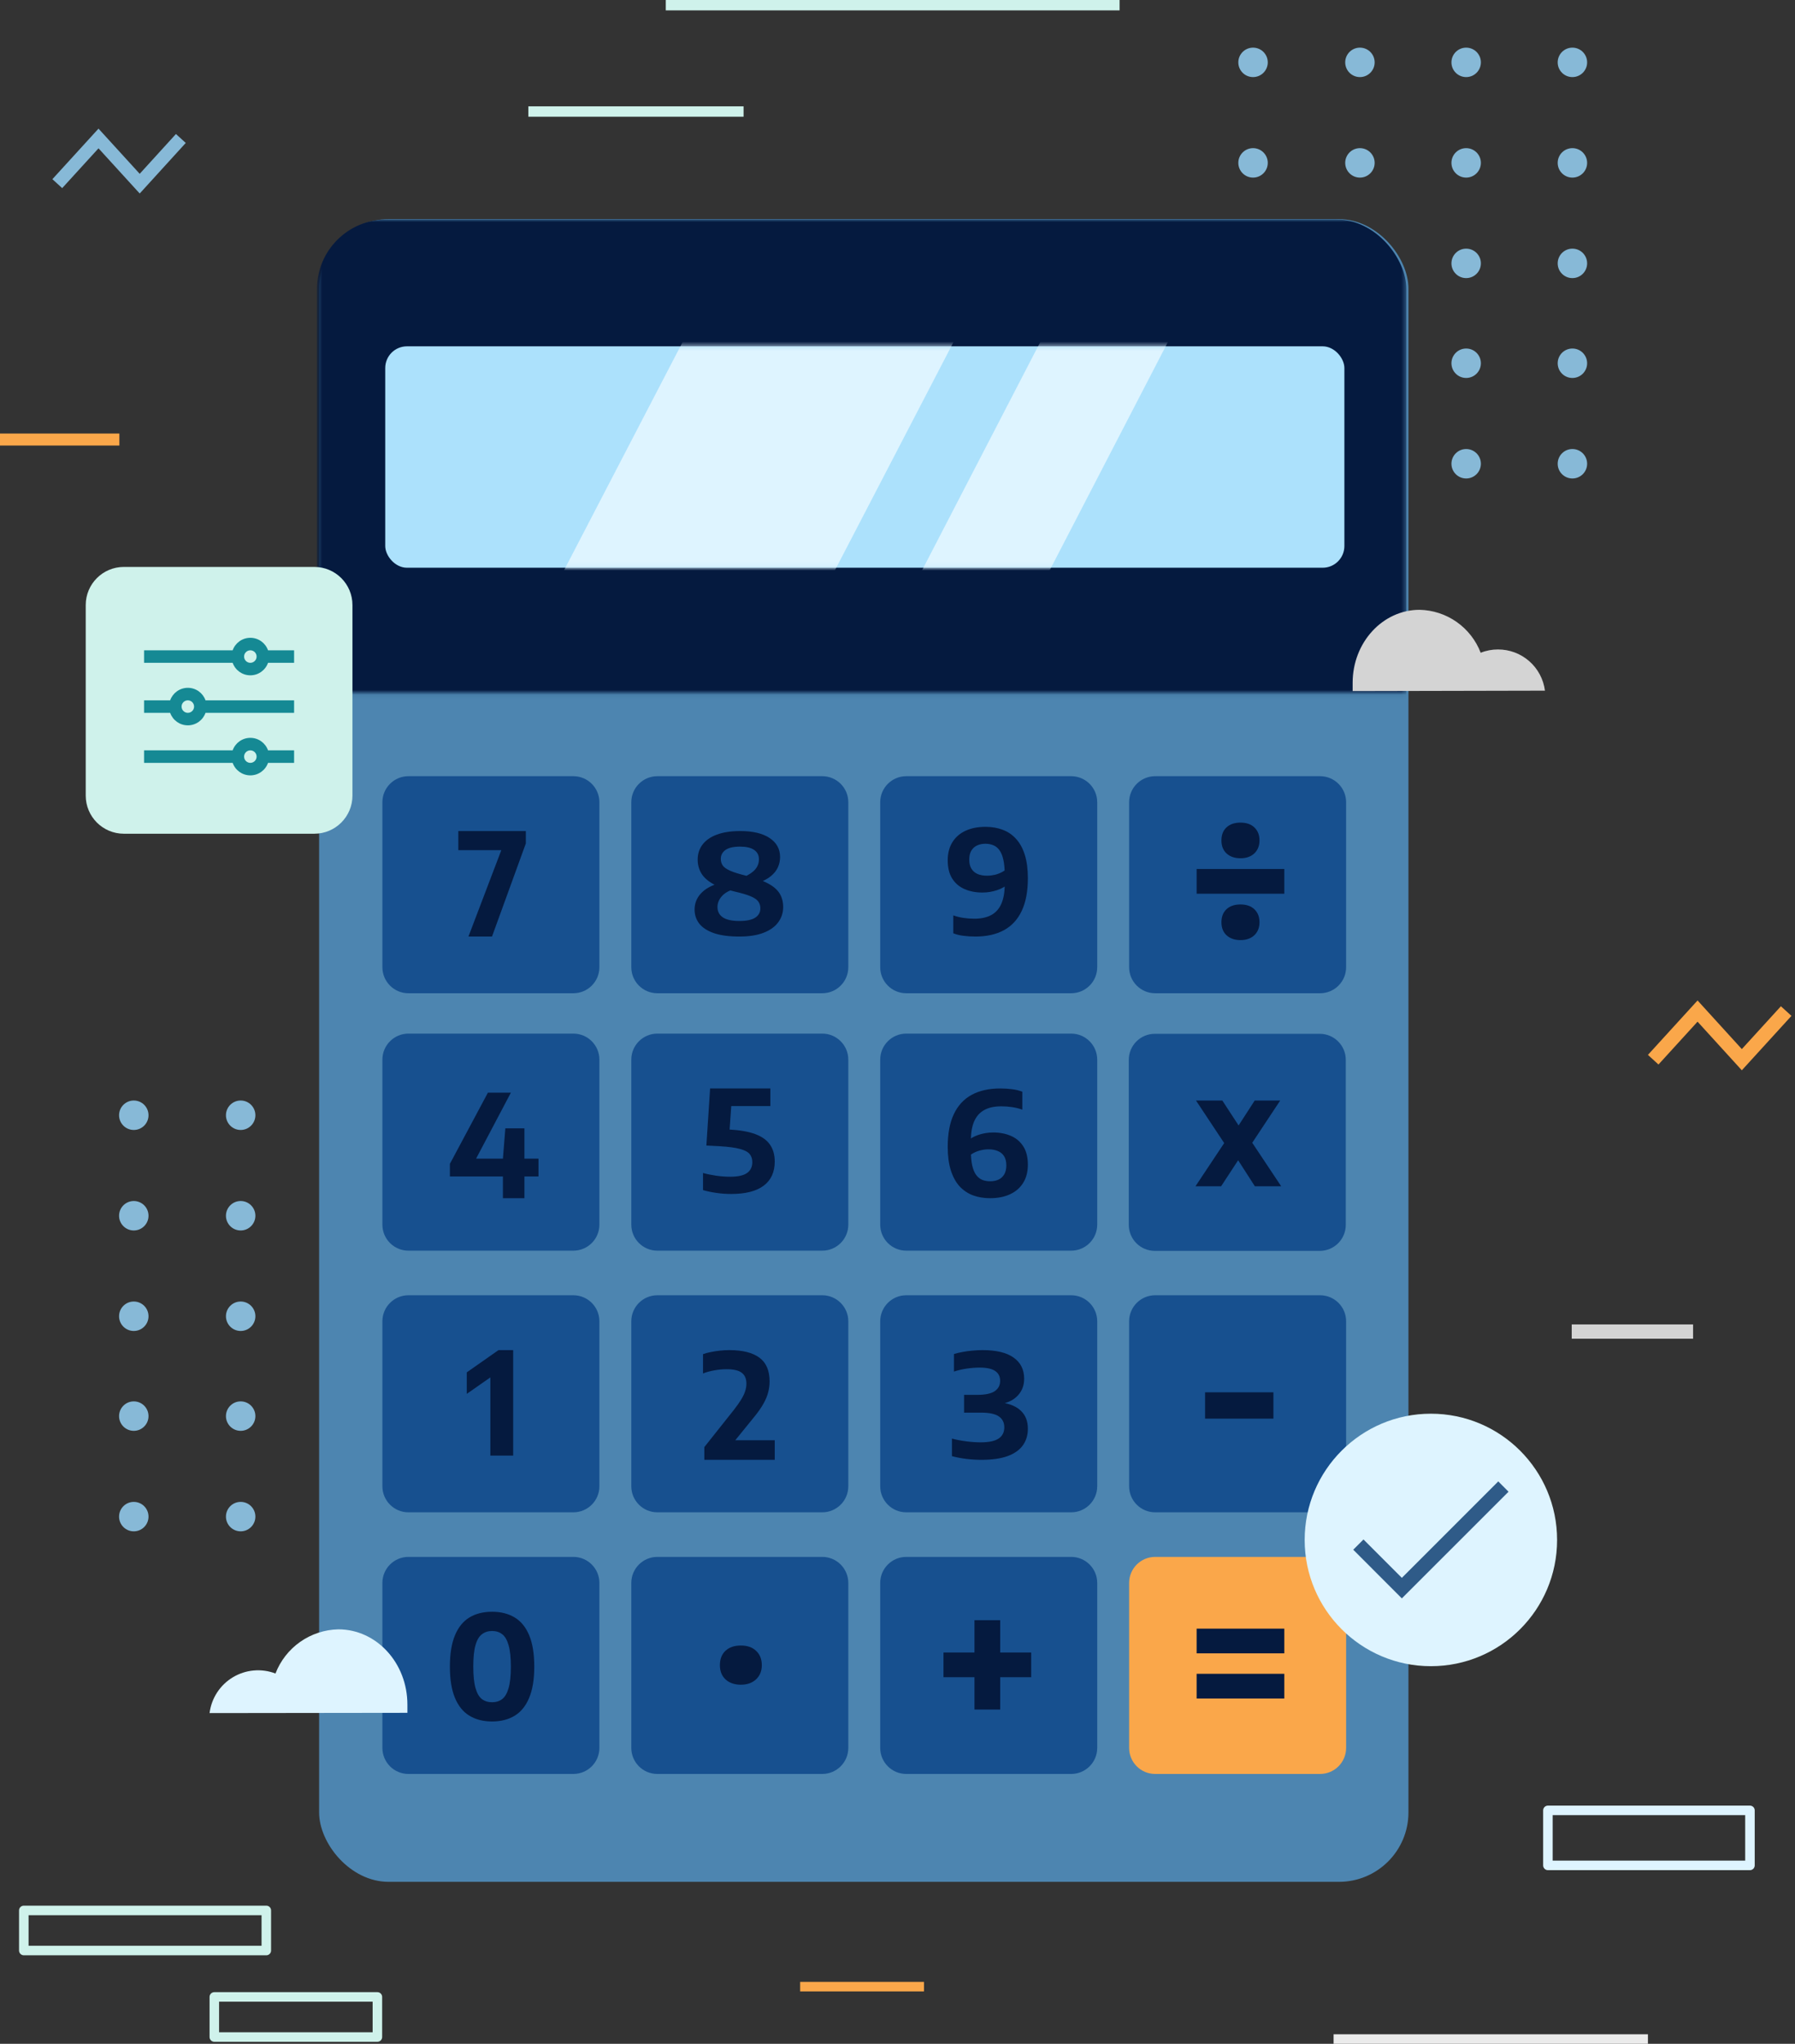 <svg width="376" height="428" viewBox="0 0 376 428" fill="none" xmlns="http://www.w3.org/2000/svg">
<rect x="0" y="0" width="376" height="428" fill="#333333" stroke="none"/>
<path d="M326.29 13.06C326.29 11.357 327.67 9.977 329.373 9.977C331.076 9.977 332.457 11.357 332.457 13.06C332.457 14.763 331.076 16.143 329.373 16.143C327.67 16.143 326.29 14.763 326.29 13.06Z" fill="#87B9D7"/>
<path d="M304.035 13.06C304.035 11.357 305.416 9.977 307.119 9.977C308.822 9.977 310.202 11.357 310.202 13.06C310.202 14.763 308.822 16.143 307.119 16.143C305.416 16.143 304.035 14.763 304.035 13.06Z" fill="#87B9D7"/>
<path d="M281.782 13.06C281.782 11.357 283.162 9.977 284.865 9.977C286.568 9.977 287.949 11.357 287.949 13.06C287.949 14.763 286.568 16.143 284.865 16.143C283.162 16.143 281.782 14.763 281.782 13.06Z" fill="#87B9D7"/>
<path d="M259.394 13.06C259.394 11.357 260.774 9.977 262.477 9.977C264.18 9.977 265.561 11.357 265.561 13.06C265.561 14.763 264.18 16.143 262.477 16.143C260.774 16.143 259.394 14.763 259.394 13.06Z" fill="#87B9D7"/>
<path d="M326.29 34.107C326.29 32.404 327.67 31.024 329.373 31.024C331.076 31.024 332.457 32.404 332.457 34.107C332.457 35.81 331.076 37.191 329.373 37.191C327.67 37.191 326.29 35.81 326.29 34.107Z" fill="#87B9D7"/>
<path d="M304.035 34.107C304.035 32.404 305.416 31.024 307.119 31.024C308.822 31.024 310.202 32.404 310.202 34.107C310.202 35.81 308.822 37.191 307.119 37.191C305.416 37.191 304.035 35.81 304.035 34.107Z" fill="#87B9D7"/>
<path d="M281.782 34.107C281.782 32.404 283.162 31.024 284.865 31.024C286.568 31.024 287.949 32.404 287.949 34.107C287.949 35.81 286.568 37.191 284.865 37.191C283.162 37.191 281.782 35.81 281.782 34.107Z" fill="#87B9D7"/>
<path d="M259.394 34.107C259.394 32.404 260.774 31.024 262.477 31.024C264.18 31.024 265.561 32.404 265.561 34.107C265.561 35.81 264.18 37.191 262.477 37.191C260.774 37.191 259.394 35.81 259.394 34.107Z" fill="#87B9D7"/>
<path d="M326.29 55.155C326.29 53.452 327.67 52.071 329.373 52.071C331.076 52.071 332.457 53.452 332.457 55.155C332.457 56.858 331.076 58.238 329.373 58.238C327.67 58.238 326.29 56.858 326.29 55.155Z" fill="#87B9D7"/>
<path d="M304.035 55.155C304.035 53.452 305.416 52.071 307.119 52.071C308.822 52.071 310.202 53.452 310.202 55.155C310.202 56.858 308.822 58.238 307.119 58.238C305.416 58.238 304.035 56.858 304.035 55.155Z" fill="#87B9D7"/>
<path d="M281.782 55.155C281.782 53.452 283.162 52.071 284.865 52.071C286.568 52.071 287.949 53.452 287.949 55.155C287.949 56.858 286.568 58.238 284.865 58.238C283.162 58.238 281.782 56.858 281.782 55.155Z" fill="#87B9D7"/>
<path d="M259.394 55.155C259.394 53.452 260.774 52.071 262.477 52.071C264.18 52.071 265.561 53.452 265.561 55.155C265.561 56.858 264.18 58.238 262.477 58.238C260.774 58.238 259.394 56.858 259.394 55.155Z" fill="#87B9D7"/>
<path d="M326.29 76.068C326.29 74.365 327.67 72.985 329.373 72.985C331.076 72.985 332.457 74.365 332.457 76.068C332.457 77.771 331.076 79.151 329.373 79.151C327.67 79.151 326.29 77.771 326.29 76.068Z" fill="#87B9D7"/>
<path d="M304.035 76.068C304.035 74.365 305.416 72.985 307.119 72.985C308.822 72.985 310.202 74.365 310.202 76.068C310.202 77.771 308.822 79.151 307.119 79.151C305.416 79.151 304.035 77.771 304.035 76.068Z" fill="#87B9D7"/>
<path d="M281.782 76.068C281.782 74.365 283.162 72.985 284.865 72.985C286.568 72.985 287.949 74.365 287.949 76.068C287.949 77.771 286.568 79.151 284.865 79.151C283.162 79.151 281.782 77.771 281.782 76.068Z" fill="#87B9D7"/>
<path d="M259.394 76.068C259.394 74.365 260.774 72.985 262.477 72.985C264.18 72.985 265.561 74.365 265.561 76.068C265.561 77.771 264.18 79.151 262.477 79.151C260.774 79.151 259.394 77.771 259.394 76.068Z" fill="#87B9D7"/>
<path d="M326.29 97.115C326.29 95.413 327.67 94.032 329.373 94.032C331.076 94.032 332.457 95.413 332.457 97.115C332.457 98.818 331.076 100.199 329.373 100.199C327.67 100.199 326.29 98.818 326.29 97.115Z" fill="#87B9D7"/>
<path d="M304.035 97.115C304.035 95.413 305.416 94.032 307.119 94.032C308.822 94.032 310.202 95.413 310.202 97.115C310.202 98.818 308.822 100.199 307.119 100.199C305.416 100.199 304.035 98.818 304.035 97.115Z" fill="#87B9D7"/>
<path d="M281.781 97.115C281.781 95.413 283.162 94.032 284.865 94.032C286.568 94.032 287.948 95.413 287.948 97.115C287.948 98.818 286.568 100.199 284.865 100.199C283.162 100.199 281.781 98.818 281.781 97.115Z" fill="#87B9D7"/>
<path d="M259.394 97.115C259.394 95.413 260.774 94.032 262.477 94.032C264.18 94.032 265.561 95.413 265.561 97.115C265.561 98.818 264.18 100.199 262.477 100.199C260.774 100.199 259.394 98.818 259.394 97.115Z" fill="#87B9D7"/>
<path d="M91.835 233.545C91.835 231.842 93.216 230.462 94.919 230.462C96.621 230.462 98.002 231.842 98.002 233.545C98.002 235.248 96.621 236.628 94.919 236.628C93.216 236.628 91.835 235.248 91.835 233.545Z" fill="#87B9D7"/>
<path d="M69.582 233.545C69.582 231.842 70.962 230.462 72.665 230.462C74.368 230.462 75.749 231.842 75.749 233.545C75.749 235.248 74.368 236.628 72.665 236.628C70.962 236.628 69.582 235.248 69.582 233.545Z" fill="#87B9D7"/>
<path d="M47.33 233.545C47.33 231.842 48.71 230.462 50.413 230.462C52.116 230.462 53.496 231.842 53.496 233.545C53.496 235.248 52.116 236.628 50.413 236.628C48.71 236.628 47.33 235.248 47.33 233.545Z" fill="#87B9D7"/>
<path d="M24.942 233.545C24.942 231.842 26.322 230.462 28.025 230.462C29.728 230.462 31.108 231.842 31.108 233.545C31.108 235.248 29.728 236.628 28.025 236.628C26.322 236.628 24.942 235.248 24.942 233.545Z" fill="#87B9D7"/>
<path d="M91.835 254.591C91.835 252.889 93.216 251.508 94.919 251.508C96.621 251.508 98.002 252.889 98.002 254.591C98.002 256.294 96.621 257.675 94.919 257.675C93.216 257.675 91.835 256.294 91.835 254.591Z" fill="#87B9D7"/>
<path d="M69.582 254.591C69.582 252.889 70.962 251.508 72.665 251.508C74.368 251.508 75.749 252.889 75.749 254.591C75.749 256.294 74.368 257.675 72.665 257.675C70.962 257.675 69.582 256.294 69.582 254.591Z" fill="#87B9D7"/>
<path d="M47.33 254.591C47.33 252.889 48.71 251.508 50.413 251.508C52.116 251.508 53.496 252.889 53.496 254.591C53.496 256.294 52.116 257.675 50.413 257.675C48.71 257.675 47.33 256.294 47.33 254.591Z" fill="#87B9D7"/>
<path d="M24.942 254.591C24.942 252.889 26.322 251.508 28.025 251.508C29.728 251.508 31.108 252.889 31.108 254.591C31.108 256.294 29.728 257.675 28.025 257.675C26.322 257.675 24.942 256.294 24.942 254.591Z" fill="#87B9D7"/>
<path d="M91.835 275.638C91.835 273.935 93.216 272.555 94.919 272.555C96.621 272.555 98.002 273.935 98.002 275.638C98.002 277.341 96.621 278.721 94.919 278.721C93.216 278.721 91.835 277.341 91.835 275.638Z" fill="#87B9D7"/>
<path d="M69.582 275.638C69.582 273.935 70.962 272.555 72.665 272.555C74.368 272.555 75.749 273.935 75.749 275.638C75.749 277.341 74.368 278.721 72.665 278.721C70.962 278.721 69.582 277.341 69.582 275.638Z" fill="#87B9D7"/>
<path d="M47.33 275.638C47.33 273.935 48.71 272.555 50.413 272.555C52.116 272.555 53.496 273.935 53.496 275.638C53.496 277.341 52.116 278.721 50.413 278.721C48.71 278.721 47.33 277.341 47.33 275.638Z" fill="#87B9D7"/>
<path d="M24.942 275.638C24.942 273.935 26.322 272.555 28.025 272.555C29.728 272.555 31.108 273.935 31.108 275.638C31.108 277.341 29.728 278.721 28.025 278.721C26.322 278.721 24.942 277.341 24.942 275.638Z" fill="#87B9D7"/>
<path d="M91.835 296.551C91.835 294.848 93.216 293.467 94.919 293.467C96.621 293.467 98.002 294.848 98.002 296.551C98.002 298.254 96.621 299.634 94.919 299.634C93.216 299.634 91.835 298.254 91.835 296.551Z" fill="#87B9D7"/>
<path d="M69.582 296.551C69.582 294.848 70.962 293.467 72.665 293.467C74.368 293.467 75.749 294.848 75.749 296.551C75.749 298.254 74.368 299.634 72.665 299.634C70.962 299.634 69.582 298.254 69.582 296.551Z" fill="#87B9D7"/>
<path d="M47.33 296.551C47.33 294.848 48.71 293.467 50.413 293.467C52.116 293.467 53.496 294.848 53.496 296.551C53.496 298.254 52.116 299.634 50.413 299.634C48.71 299.634 47.33 298.254 47.33 296.551Z" fill="#87B9D7"/>
<path d="M24.942 296.551C24.942 294.848 26.322 293.467 28.025 293.467C29.728 293.467 31.108 294.848 31.108 296.551C31.108 298.254 29.728 299.634 28.025 299.634C26.322 299.634 24.942 298.254 24.942 296.551Z" fill="#87B9D7"/>
<path d="M91.835 317.597C91.835 315.895 93.216 314.514 94.919 314.514C96.621 314.514 98.002 315.895 98.002 317.597C98.002 319.3 96.621 320.681 94.919 320.681C93.216 320.681 91.835 319.3 91.835 317.597Z" fill="#87B9D7"/>
<path d="M69.582 317.597C69.582 315.895 70.962 314.514 72.665 314.514C74.368 314.514 75.749 315.895 75.749 317.597C75.749 319.3 74.368 320.681 72.665 320.681C70.962 320.681 69.582 319.3 69.582 317.597Z" fill="#87B9D7"/>
<path d="M47.33 317.597C47.33 315.895 48.71 314.514 50.413 314.514C52.116 314.514 53.496 315.895 53.496 317.597C53.496 319.3 52.116 320.681 50.413 320.681C48.71 320.681 47.33 319.3 47.33 317.597Z" fill="#87B9D7"/>
<path d="M24.942 317.597C24.942 315.895 26.322 314.514 28.025 314.514C29.728 314.514 31.108 315.895 31.108 317.597C31.108 319.3 29.728 320.681 28.025 320.681C26.322 320.681 24.942 319.3 24.942 317.597Z" fill="#87B9D7"/>
<rect x="66.844" y="45.893" width="228.185" height="348.186" rx="14.546" fill="#4D85B0"/>
<mask id="mask0_153_743" style="mask-type:alpha" maskUnits="userSpaceOnUse" x="66" y="45" width="229" height="101">
<rect x="66.396" y="45.967" width="228.185" height="99.092" fill="#1E3860"/>
</mask>
<g mask="url(#mask0_153_743)">
<rect x="66.396" y="45.967" width="228.185" height="267.27" rx="14.546" fill="#051A3F"/>
</g>
<rect x="80.697" y="72.525" width="200.912" height="46.364" rx="4.546" fill="#ACE1FC"/>
<mask id="mask1_153_743" style="mask-type:alpha" maskUnits="userSpaceOnUse" x="80" y="72" width="202" height="47">
<rect x="80.697" y="72.525" width="200.912" height="46.364" rx="4.546" fill="#ACE1FC"/>
</mask>
<g mask="url(#mask1_153_743)">
<rect width="50.37" height="98.793" transform="matrix(-0.887 -0.461 -0.461 0.887 205.869 59.821)" fill="#DEF4FF"/>
<rect width="25.05" height="69.154" transform="matrix(-0.989 -0.151 -0.46 0.888 248.623 63.936)" fill="#DEF4FF"/>
</g>
<path d="M80.1 167.999C80.1 164.986 82.542 162.544 85.554 162.544H120.1C123.113 162.544 125.555 164.986 125.555 167.999V202.545C125.555 205.557 123.113 207.999 120.1 207.999H85.554C82.542 207.999 80.1 205.557 80.1 202.545V167.999Z" fill="#17508F"/>
<path d="M98.126 196.126L105.551 176.615L107.137 178.033H96.006V174.032H110.146V176.63L103.061 196.126H98.126Z" fill="#051A3F"/>
<path d="M132.239 167.999C132.239 164.986 134.681 162.544 137.694 162.544H172.24C175.252 162.544 177.694 164.986 177.694 167.999V202.545C177.694 205.557 175.252 207.999 172.24 207.999H137.694C134.681 207.999 132.239 205.557 132.239 202.545V167.999Z" fill="#17508F"/>
<path d="M154.861 196.126C152.709 196.126 150.937 195.888 149.545 195.412C148.163 194.927 147.14 194.263 146.476 193.418C145.822 192.565 145.495 191.585 145.495 190.479C145.495 189.198 145.927 188.082 146.792 187.131C147.667 186.171 148.923 185.453 150.557 184.977L153.896 186.141C152.651 186.51 151.739 187.039 151.159 187.728C150.578 188.417 150.288 189.154 150.288 189.94C150.288 190.871 150.663 191.594 151.412 192.109C152.171 192.613 153.326 192.865 154.877 192.865C156.385 192.865 157.492 192.633 158.199 192.167C158.916 191.701 159.275 191.051 159.275 190.217C159.275 189.654 159.122 189.169 158.816 188.761C158.51 188.354 157.967 187.99 157.186 187.67C156.416 187.349 155.33 187.029 153.927 186.709C151.976 186.253 150.431 185.705 149.292 185.064C148.163 184.414 147.356 183.667 146.871 182.823C146.386 181.979 146.143 181.043 146.143 180.014C146.143 178.821 146.476 177.778 147.14 176.885C147.815 175.983 148.812 175.284 150.13 174.789C151.459 174.285 153.11 174.032 155.082 174.032C157.709 174.032 159.749 174.518 161.205 175.488C162.671 176.458 163.404 177.787 163.404 179.476C163.404 180.232 163.251 180.95 162.945 181.63C162.639 182.309 162.149 182.925 161.474 183.478C160.799 184.031 159.908 184.507 158.8 184.904L155.731 183.711C156.891 183.197 157.719 182.639 158.215 182.037C158.721 181.436 158.974 180.737 158.974 179.941C158.974 179.088 158.637 178.433 157.962 177.977C157.297 177.521 156.316 177.293 155.019 177.293C153.627 177.293 152.604 177.53 151.95 178.006C151.306 178.481 150.985 179.092 150.985 179.84C150.985 180.383 151.122 180.853 151.396 181.251C151.681 181.649 152.208 182.018 152.978 182.357C153.759 182.697 154.892 183.046 156.38 183.405C158.331 183.89 159.865 184.443 160.983 185.064C162.102 185.676 162.893 186.384 163.357 187.189C163.821 187.985 164.053 188.902 164.053 189.94C164.053 191.124 163.71 192.186 163.024 193.127C162.349 194.059 161.332 194.791 159.971 195.325C158.61 195.859 156.907 196.126 154.861 196.126Z" fill="#051A3F"/>
<path d="M184.379 167.999C184.379 164.986 186.821 162.544 189.834 162.544H224.379C227.392 162.544 229.834 164.986 229.834 167.999V202.545C229.834 205.557 227.392 207.999 224.379 207.999H189.834C186.821 207.999 184.379 205.557 184.379 202.545V167.999Z" fill="#17508F"/>
<path d="M206.438 173.149C207.758 173.149 208.96 173.356 210.045 173.769C211.129 174.173 212.061 174.809 212.838 175.676C213.626 176.534 214.235 177.644 214.665 179.006C215.094 180.369 215.309 182.003 215.309 183.911C215.309 186.655 214.88 188.936 214.02 190.752C213.171 192.558 211.928 193.906 210.29 194.794C208.653 195.682 206.663 196.126 204.32 196.126C203.471 196.126 202.652 196.075 201.864 195.974C201.077 195.883 200.35 195.707 199.685 195.444V191.691C200.36 191.933 201.071 192.109 201.818 192.22C202.565 192.331 203.322 192.387 204.09 192.387C205.522 192.387 206.709 192.13 207.651 191.615C208.592 191.1 209.293 190.313 209.753 189.254C210.224 188.184 210.459 186.832 210.459 185.197V183.169C210.459 181.908 210.362 180.858 210.168 180.021C209.984 179.183 209.712 178.522 209.354 178.038C209.006 177.553 208.582 177.21 208.08 177.008C207.589 176.797 207.032 176.691 206.407 176.691C205.753 176.691 205.169 176.812 204.658 177.054C204.156 177.286 203.757 177.649 203.461 178.144C203.174 178.628 203.031 179.254 203.031 180.021C203.031 180.798 203.184 181.433 203.491 181.928C203.798 182.422 204.228 182.791 204.781 183.033C205.343 183.265 206.003 183.381 206.76 183.381C207.292 183.381 207.83 183.32 208.372 183.199C208.914 183.068 209.431 182.871 209.922 182.609C210.423 182.336 210.869 181.988 211.257 181.564V185C210.664 185.606 209.866 186.075 208.863 186.408C207.871 186.741 206.842 186.908 205.778 186.908C204.397 186.908 203.159 186.67 202.064 186.196C200.969 185.722 200.105 184.99 199.47 184.001C198.836 183.002 198.519 181.721 198.519 180.157C198.519 178.694 198.841 177.437 199.485 176.388C200.13 175.338 201.046 174.536 202.233 173.981C203.42 173.426 204.821 173.149 206.438 173.149Z" fill="#051A3F"/>
<path d="M236.518 167.999C236.518 164.986 238.96 162.544 241.973 162.544H276.519C279.531 162.544 281.973 164.986 281.973 167.999V202.545C281.973 205.557 279.531 207.999 276.519 207.999H241.973C238.96 207.999 236.518 205.557 236.518 202.545V167.999Z" fill="#17508F"/>
<path d="M250.658 187.154V181.979H269.025V187.154H250.658ZM259.841 196.868C258.639 196.868 257.671 196.536 256.936 195.871C256.215 195.206 255.854 194.294 255.854 193.135C255.854 191.976 256.207 191.064 256.914 190.399C257.636 189.734 258.611 189.402 259.841 189.402C261.086 189.402 262.061 189.741 262.768 190.42C263.475 191.099 263.829 192.004 263.829 193.135C263.829 194.252 263.468 195.157 262.747 195.85C262.026 196.528 261.057 196.868 259.841 196.868ZM259.841 179.731C258.639 179.731 257.671 179.398 256.936 178.734C256.215 178.069 255.854 177.157 255.854 175.998C255.854 174.838 256.207 173.926 256.914 173.262C257.636 172.597 258.611 172.265 259.841 172.265C261.086 172.265 262.061 172.604 262.768 173.283C263.475 173.962 263.829 174.867 263.829 175.998C263.829 177.115 263.468 178.02 262.747 178.713C262.026 179.391 261.057 179.731 259.841 179.731Z" fill="#051A3F"/>
<path d="M80.1 221.906C80.1 218.893 82.542 216.451 85.554 216.451H120.1C123.113 216.451 125.555 218.893 125.555 221.906V256.452C125.555 259.464 123.113 261.906 120.1 261.906H85.554C82.542 261.906 80.1 259.464 80.1 256.452V221.906Z" fill="#17508F"/>
<path d="M94.239 246.363V243.721L102.199 228.823H107.012L99.145 243.736L98.59 242.631H112.797V246.363H94.239ZM105.346 250.916V242.631L105.855 236.287H109.851V250.916H105.346Z" fill="#051A3F"/>
<path d="M132.239 221.906C132.239 218.893 134.681 216.451 137.694 216.451H172.24C175.252 216.451 177.694 218.893 177.694 221.906V256.452C177.694 259.464 175.252 261.906 172.24 261.906H137.694C134.681 261.906 132.239 259.464 132.239 256.452V221.906Z" fill="#17508F"/>
<path d="M153.152 250.033C152.102 250.033 151.077 249.959 150.077 249.811C149.078 249.674 148.139 249.477 147.262 249.222V245.64C148.119 245.876 149.052 246.068 150.062 246.215C151.072 246.353 152.035 246.422 152.953 246.422C154.575 246.422 155.753 246.161 156.487 245.64C157.222 245.12 157.589 244.358 157.589 243.356C157.589 242.678 157.4 242.113 157.023 241.661C156.645 241.209 155.967 240.855 154.988 240.6C154.019 240.335 152.637 240.148 150.842 240.04L147.966 239.892L148.746 227.94H161.368V231.624H151.148L153.32 229.561L152.724 238.065L149.817 236.37L152.678 236.532C154.973 236.65 156.824 236.974 158.231 237.505C159.639 238.035 160.664 238.777 161.306 239.73C161.959 240.683 162.285 241.853 162.285 243.238C162.285 245.449 161.515 247.134 159.975 248.293C158.435 249.453 156.161 250.033 153.152 250.033Z" fill="#051A3F"/>
<path d="M184.379 221.906C184.379 218.893 186.821 216.451 189.834 216.451H224.379C227.392 216.451 229.834 218.893 229.834 221.906V256.452C229.834 259.464 227.392 261.906 224.379 261.906H189.834C186.821 261.906 184.379 259.464 184.379 256.452V221.906Z" fill="#17508F"/>
<path d="M207.39 250.916C206.07 250.916 204.868 250.714 203.783 250.311C202.698 249.897 201.762 249.261 200.974 248.404C200.197 247.536 199.593 246.421 199.163 245.059C198.733 243.696 198.519 242.062 198.519 240.154C198.519 237.41 198.943 235.134 199.792 233.328C200.652 231.512 201.9 230.159 203.537 229.271C205.174 228.384 207.165 227.94 209.508 227.94C210.357 227.94 211.176 227.99 211.963 228.091C212.751 228.182 213.478 228.358 214.143 228.621V232.374C213.468 232.132 212.756 231.956 212.009 231.845C211.263 231.734 210.505 231.678 209.738 231.678C208.305 231.678 207.119 231.935 206.177 232.45C205.236 232.965 204.53 233.757 204.059 234.826C203.599 235.886 203.369 237.233 203.369 238.868V240.896C203.369 242.157 203.461 243.207 203.645 244.044C203.839 244.882 204.11 245.543 204.458 246.027C204.816 246.512 205.241 246.86 205.732 247.072C206.233 247.273 206.796 247.374 207.42 247.374C208.075 247.374 208.653 247.258 209.155 247.026C209.666 246.784 210.065 246.421 210.352 245.936C210.649 245.442 210.797 244.811 210.797 244.044C210.797 243.267 210.643 242.632 210.337 242.137C210.03 241.643 209.595 241.28 209.032 241.047C208.479 240.805 207.825 240.684 207.067 240.684C206.535 240.684 205.998 240.75 205.456 240.881C204.914 241.002 204.392 241.199 203.89 241.471C203.399 241.734 202.959 242.077 202.57 242.501V239.065C203.164 238.459 203.957 237.99 204.949 237.657C205.952 237.324 206.986 237.157 208.05 237.157C209.431 237.157 210.669 237.395 211.764 237.869C212.859 238.343 213.723 239.08 214.358 240.079C214.992 241.068 215.309 242.344 215.309 243.908C215.309 245.371 214.987 246.628 214.342 247.677C213.698 248.727 212.782 249.529 211.595 250.084C210.408 250.639 209.006 250.916 207.39 250.916Z" fill="#051A3F"/>
<path d="M236.447 221.949C236.447 218.936 238.889 216.494 241.902 216.494H276.448C279.46 216.494 281.902 218.936 281.902 221.949V256.495C281.902 259.507 279.46 261.949 276.448 261.949H241.902C238.889 261.949 236.447 259.507 236.447 256.495V221.949Z" fill="#17508F"/>
<path d="M262.858 248.42L259.354 242.97L256.432 239.375L250.525 230.462H256.039L259.449 235.682L262.308 239.309L268.373 248.42H262.858ZM250.415 248.42L256.432 239.375L259.449 235.682L262.826 230.462H268.168L262.308 239.309L259.354 242.97L255.788 248.42H250.415Z" fill="#051A3F"/>
<path d="M80.1 331.487C80.1 328.475 82.542 326.033 85.554 326.033H120.1C123.113 326.033 125.555 328.475 125.555 331.487V366.033C125.555 369.046 123.113 371.488 120.1 371.488H85.554C82.542 371.488 80.1 369.046 80.1 366.033V331.487Z" fill="#17508F"/>
<path d="M103.076 360.498C101.242 360.498 99.665 360.099 98.343 359.302C97.021 358.505 96.007 357.259 95.3 355.563C94.593 353.868 94.239 351.683 94.239 349.009C94.239 346.335 94.593 344.151 95.3 342.455C96.007 340.76 97.016 339.514 98.327 338.717C99.649 337.92 101.232 337.521 103.076 337.521C104.911 337.521 106.488 337.92 107.81 338.717C109.132 339.514 110.146 340.76 110.853 342.455C111.56 344.151 111.914 346.335 111.914 349.009C111.914 351.683 111.555 353.868 110.838 355.563C110.131 357.259 109.117 358.505 107.795 359.302C106.473 360.099 104.9 360.498 103.076 360.498ZM103.076 356.472C103.906 356.472 104.613 356.25 105.197 355.806C105.781 355.351 106.227 354.585 106.535 353.505C106.852 352.425 107.011 350.932 107.011 349.025C107.011 347.117 106.852 345.619 106.535 344.529C106.227 343.439 105.781 342.672 105.197 342.228C104.613 341.774 103.906 341.547 103.076 341.547C102.257 341.547 101.55 341.774 100.956 342.228C100.361 342.672 99.91 343.434 99.603 344.514C99.296 345.594 99.142 347.087 99.142 348.994C99.142 350.901 99.296 352.4 99.603 353.49C99.91 354.58 100.356 355.351 100.94 355.806C101.534 356.25 102.247 356.472 103.076 356.472Z" fill="#051A3F"/>
<path d="M184.379 331.487C184.379 328.475 186.821 326.033 189.834 326.033H224.379C227.392 326.033 229.834 328.475 229.834 331.487V366.033C229.834 369.046 227.392 371.488 224.379 371.488H189.834C186.821 371.488 184.379 369.046 184.379 366.033V331.487Z" fill="#17508F"/>
<path d="M204.125 357.995V351.229H197.635V346.054H204.125V339.288H209.512V346.054H216.002V351.229H209.512V357.995H204.125Z" fill="#051A3F"/>
<path d="M236.518 331.487C236.518 328.475 238.96 326.033 241.973 326.033H276.519C279.531 326.033 281.973 328.475 281.973 331.487V366.033C281.973 369.046 279.531 371.488 276.519 371.488H241.973C238.96 371.488 236.518 369.046 236.518 366.033V331.487Z" fill="#FAA74A"/>
<path d="M250.658 346.231V341.056H269.025V346.231H250.658ZM250.658 355.69V350.515H269.025V355.69H250.658Z" fill="#051A3F"/>
<path d="M132.239 331.487C132.239 328.475 134.681 326.033 137.694 326.033H172.24C175.252 326.033 177.694 328.475 177.694 331.487V366.033C177.694 369.046 175.252 371.488 172.24 371.488H137.694C134.681 371.488 132.239 369.046 132.239 366.033V331.487Z" fill="#17508F"/>
<path d="M155.188 352.799C153.859 352.799 152.791 352.431 151.985 351.696C151.193 350.961 150.797 349.964 150.797 348.705C150.797 347.433 151.186 346.429 151.964 345.694C152.756 344.958 153.83 344.591 155.188 344.591C156.545 344.591 157.613 344.965 158.39 345.715C159.182 346.464 159.578 347.461 159.578 348.705C159.578 349.936 159.175 350.925 158.369 351.675C157.577 352.424 156.517 352.799 155.188 352.799Z" fill="#051A3F"/>
<path d="M80.1 276.697C80.1 273.684 82.542 271.242 85.554 271.242H120.1C123.113 271.242 125.555 273.684 125.555 276.697V311.242C125.555 314.255 123.113 316.697 120.1 316.697H85.554C82.542 316.697 80.1 314.255 80.1 311.242V276.697Z" fill="#17508F"/>
<path d="M102.715 304.823V285.616L104.421 287.253L97.774 291.895V287.387L104.421 282.73H107.495V304.823H102.715Z" fill="#051A3F"/>
<path d="M132.239 276.696C132.239 273.684 134.681 271.242 137.694 271.242H172.24C175.252 271.242 177.694 273.684 177.694 276.696V311.242C177.694 314.255 175.252 316.697 172.24 316.697H137.694C134.681 316.697 132.239 314.255 132.239 311.242V276.696Z" fill="#17508F"/>
<path d="M147.535 305.707V303.04L153.742 295.223C154.379 294.405 154.89 293.68 155.275 293.046C155.659 292.412 155.932 291.835 156.094 291.314C156.266 290.783 156.352 290.267 156.352 289.766C156.352 288.734 156.028 287.972 155.381 287.482C154.743 286.981 153.696 286.731 152.24 286.731C151.349 286.731 150.469 286.813 149.599 286.976C148.729 287.129 147.95 287.344 147.262 287.62V283.573C147.707 283.41 148.238 283.267 148.856 283.144C149.483 283.011 150.135 282.909 150.813 282.838C151.491 282.766 152.144 282.73 152.771 282.73C155.543 282.73 157.642 283.257 159.068 284.309C160.495 285.351 161.208 287.012 161.208 289.291C161.208 290.057 161.107 290.823 160.905 291.59C160.712 292.346 160.378 293.143 159.903 293.981C159.438 294.809 158.805 295.713 158.006 296.694L152.998 302.856L152.862 301.599H162.285V305.707H147.535Z" fill="#051A3F"/>
<path d="M184.379 276.696C184.379 273.684 186.821 271.242 189.834 271.242H224.379C227.392 271.242 229.834 273.684 229.834 276.696V311.242C229.834 314.255 227.392 316.697 224.379 316.697H189.834C186.821 316.697 184.379 314.255 184.379 311.242V276.696Z" fill="#17508F"/>
<path d="M205.632 305.707C204.521 305.707 203.437 305.641 202.379 305.51C201.333 305.379 200.34 305.187 199.402 304.935V301.257C200.319 301.499 201.311 301.691 202.379 301.832C203.447 301.973 204.461 302.044 205.422 302.044C207.148 302.044 208.404 301.777 209.192 301.242C209.98 300.707 210.373 299.925 210.373 298.896C210.373 297.907 209.996 297.15 209.241 296.625C208.496 296.09 207.234 295.823 205.454 295.823H201.942V292.1H204.661C206.387 292.1 207.622 291.842 208.367 291.328C209.122 290.813 209.499 290.092 209.499 289.163C209.499 288.255 209.154 287.569 208.464 287.105C207.784 286.63 206.705 286.393 205.227 286.393C204.332 286.393 203.41 286.464 202.46 286.605C201.522 286.746 200.642 286.953 199.823 287.226V283.548C200.34 283.386 200.934 283.245 201.603 283.124C202.271 282.993 202.967 282.897 203.69 282.836C204.413 282.766 205.114 282.73 205.794 282.73C208.696 282.73 210.875 283.255 212.331 284.304C213.799 285.344 214.532 286.817 214.532 288.724C214.532 290.076 214.117 291.217 213.286 292.145C212.466 293.073 211.328 293.684 209.872 293.976L209.888 293.734C211.625 293.976 212.962 294.562 213.901 295.49C214.84 296.408 215.309 297.644 215.309 299.198C215.309 300.551 214.953 301.716 214.241 302.695C213.54 303.664 212.472 304.41 211.037 304.935C209.602 305.45 207.8 305.707 205.632 305.707Z" fill="#051A3F"/>
<path d="M236.518 276.696C236.518 273.684 238.96 271.242 241.973 271.242H276.519C279.531 271.242 281.973 273.684 281.973 276.696V311.242C281.973 314.255 279.531 316.697 276.519 316.697H241.973C238.96 316.697 236.518 314.255 236.518 311.242V276.696Z" fill="#17508F"/>
<path d="M252.425 297.082V291.567H266.742V297.082H252.425Z" fill="#051A3F"/>
<path d="M283.338 144.72C283.338 144.15 283.338 143.581 283.338 142.994C283.338 134.536 289.62 127.702 297.37 127.702C300.154 127.76 302.857 128.647 305.135 130.249C307.413 131.85 309.162 134.094 310.16 136.694C311.313 136.235 312.543 136.001 313.784 136.004C316.194 135.997 318.523 136.87 320.335 138.459C322.146 140.048 323.315 142.243 323.622 144.633L283.338 144.72Z" fill="#D4D4D4"/>
<path d="M85.338 358.687C85.338 358.1 85.338 357.513 85.338 356.961C85.338 348.245 78.866 341.203 70.874 341.203C68.009 341.265 65.227 342.177 62.882 343.825C60.537 345.472 58.735 347.78 57.705 350.454C56.256 349.9 54.701 349.683 53.156 349.819C51.611 349.955 50.117 350.441 48.787 351.239C47.457 352.037 46.325 353.126 45.478 354.426C44.632 355.725 44.091 357.2 43.898 358.739L85.338 358.687Z" fill="#DEF4FF"/>
<path fill-rule="evenodd" clip-rule="evenodd" d="M167.608 415.03L193.548 415.03L193.548 417.026L167.608 417.026L167.608 415.03Z" fill="#FAA74A"/>
<path fill-rule="evenodd" clip-rule="evenodd" d="M323.245 379.114C323.245 378.563 323.691 378.117 324.242 378.117H366.563C367.114 378.117 367.561 378.563 367.561 379.114V390.637C367.561 391.188 367.114 391.635 366.563 391.635H324.242C323.691 391.635 323.245 391.188 323.245 390.637V379.114ZM325.24 380.112V389.64H365.566V380.112H325.24Z" fill="#DEF4FF"/>
<path fill-rule="evenodd" clip-rule="evenodd" d="M20.633 26.937L29.264 36.397L36.854 28.063L38.909 29.934L29.265 40.522L20.633 31.06L13.027 39.396L10.974 37.523L20.633 26.937Z" fill="#87B9D7"/>
<path fill-rule="evenodd" clip-rule="evenodd" d="M-0 93.299H25.006V90.788H-0V93.299Z" fill="#FAA74A"/>
<path fill-rule="evenodd" clip-rule="evenodd" d="M355.589 209.51L364.863 219.693L373.048 210.722L375.257 212.738L364.862 224.133L355.587 213.95L347.403 222.921L345.193 220.905L355.589 209.51Z" fill="#FAA74A"/>
<path fill-rule="evenodd" clip-rule="evenodd" d="M329.231 280.343H354.652V277.352H329.231V280.343Z" fill="#D4D4D4"/>
<path d="M25.939 174.592C21.531 174.592 17.958 171.019 17.958 166.611L17.958 126.704C17.958 122.296 21.531 118.723 25.939 118.723L65.846 118.723C70.254 118.723 73.828 122.296 73.828 126.704L73.828 166.611C73.828 171.019 70.254 174.592 65.846 174.592L25.939 174.592Z" fill="#CFF2EB"/>
<path fill-rule="evenodd" clip-rule="evenodd" d="M56.145 138.801C55.605 140.326 54.15 141.42 52.44 141.42C50.729 141.42 49.274 140.326 48.735 138.801H30.179V136.182H48.735C49.274 134.656 50.729 133.563 52.44 133.563C54.15 133.563 55.605 134.656 56.145 136.182H61.606V138.801H56.145ZM52.44 138.801C53.163 138.801 53.749 138.214 53.749 137.491C53.749 136.768 53.163 136.182 52.44 136.182C51.717 136.182 51.13 136.768 51.13 137.491C51.13 138.214 51.717 138.801 52.44 138.801Z" fill="#158994"/>
<path fill-rule="evenodd" clip-rule="evenodd" d="M35.641 146.657C36.18 145.132 37.635 144.038 39.345 144.038C41.056 144.038 42.511 145.132 43.05 146.657H61.606V149.276H43.05C42.511 150.802 41.056 151.895 39.345 151.895C37.635 151.895 36.18 150.802 35.641 149.276H30.179V146.657H35.641ZM40.655 147.967C40.655 148.69 40.069 149.276 39.345 149.276C38.622 149.276 38.036 148.69 38.036 147.967C38.036 147.244 38.622 146.657 39.345 146.657C40.069 146.657 40.655 147.244 40.655 147.967Z" fill="#158994"/>
<path fill-rule="evenodd" clip-rule="evenodd" d="M48.735 157.133C49.274 155.607 50.729 154.514 52.44 154.514C54.15 154.514 55.605 155.607 56.145 157.133H61.606V159.752H56.145C55.605 161.277 54.15 162.371 52.44 162.371C50.729 162.371 49.274 161.277 48.735 159.752H30.179V157.133H48.735ZM53.749 158.442C53.749 159.165 53.163 159.752 52.44 159.752C51.717 159.752 51.13 159.165 51.13 158.442C51.13 157.719 51.717 157.133 52.44 157.133C53.163 157.133 53.749 157.719 53.749 158.442Z" fill="#158994"/>
<path d="M299.728 348.922C314.33 348.922 326.166 337.085 326.166 322.484C326.166 307.883 314.33 296.046 299.728 296.046C285.127 296.046 273.29 307.883 273.29 322.484C273.29 337.085 285.127 348.922 299.728 348.922Z" fill="#DEF4FF"/>
<path fill-rule="evenodd" clip-rule="evenodd" d="M315.994 312.385L293.646 334.72L283.462 324.529L285.61 322.381L293.646 330.423L313.845 310.224L315.994 312.385Z" fill="#2F5B88"/>
<path fill-rule="evenodd" clip-rule="evenodd" d="M139.463 -2.14577e-06H234.519V2.173H139.463V-2.14577e-06Z" fill="#CFF2EB"/>
<path fill-rule="evenodd" clip-rule="evenodd" d="M110.675 22.27H155.758V24.443H110.675V22.27Z" fill="#CFF2EB"/>
<path fill-rule="evenodd" clip-rule="evenodd" d="M43.897 418.181C43.897 417.63 44.344 417.183 44.895 417.183H79.053C79.604 417.183 80.051 417.63 80.051 418.181V426.58C80.051 427.131 79.604 427.578 79.053 427.578H44.895C44.344 427.578 43.897 427.131 43.897 426.58V418.181ZM45.892 419.179V425.582H78.056V419.179H45.892Z" fill="#CFF2EB"/>
<path fill-rule="evenodd" clip-rule="evenodd" d="M3.99 400.065C3.99 399.514 4.437 399.068 4.988 399.068H55.785C56.336 399.068 56.782 399.514 56.782 400.065V408.464C56.782 409.015 56.336 409.462 55.785 409.462H4.988C4.437 409.462 3.99 409.015 3.99 408.464V400.065ZM5.986 401.063V407.466H54.787V401.063H5.986Z" fill="#CFF2EB"/>
<path fill-rule="evenodd" clip-rule="evenodd" d="M345.193 428H279.347V426.005H345.193V428Z" fill="#EBEBEB"/>
</svg>
